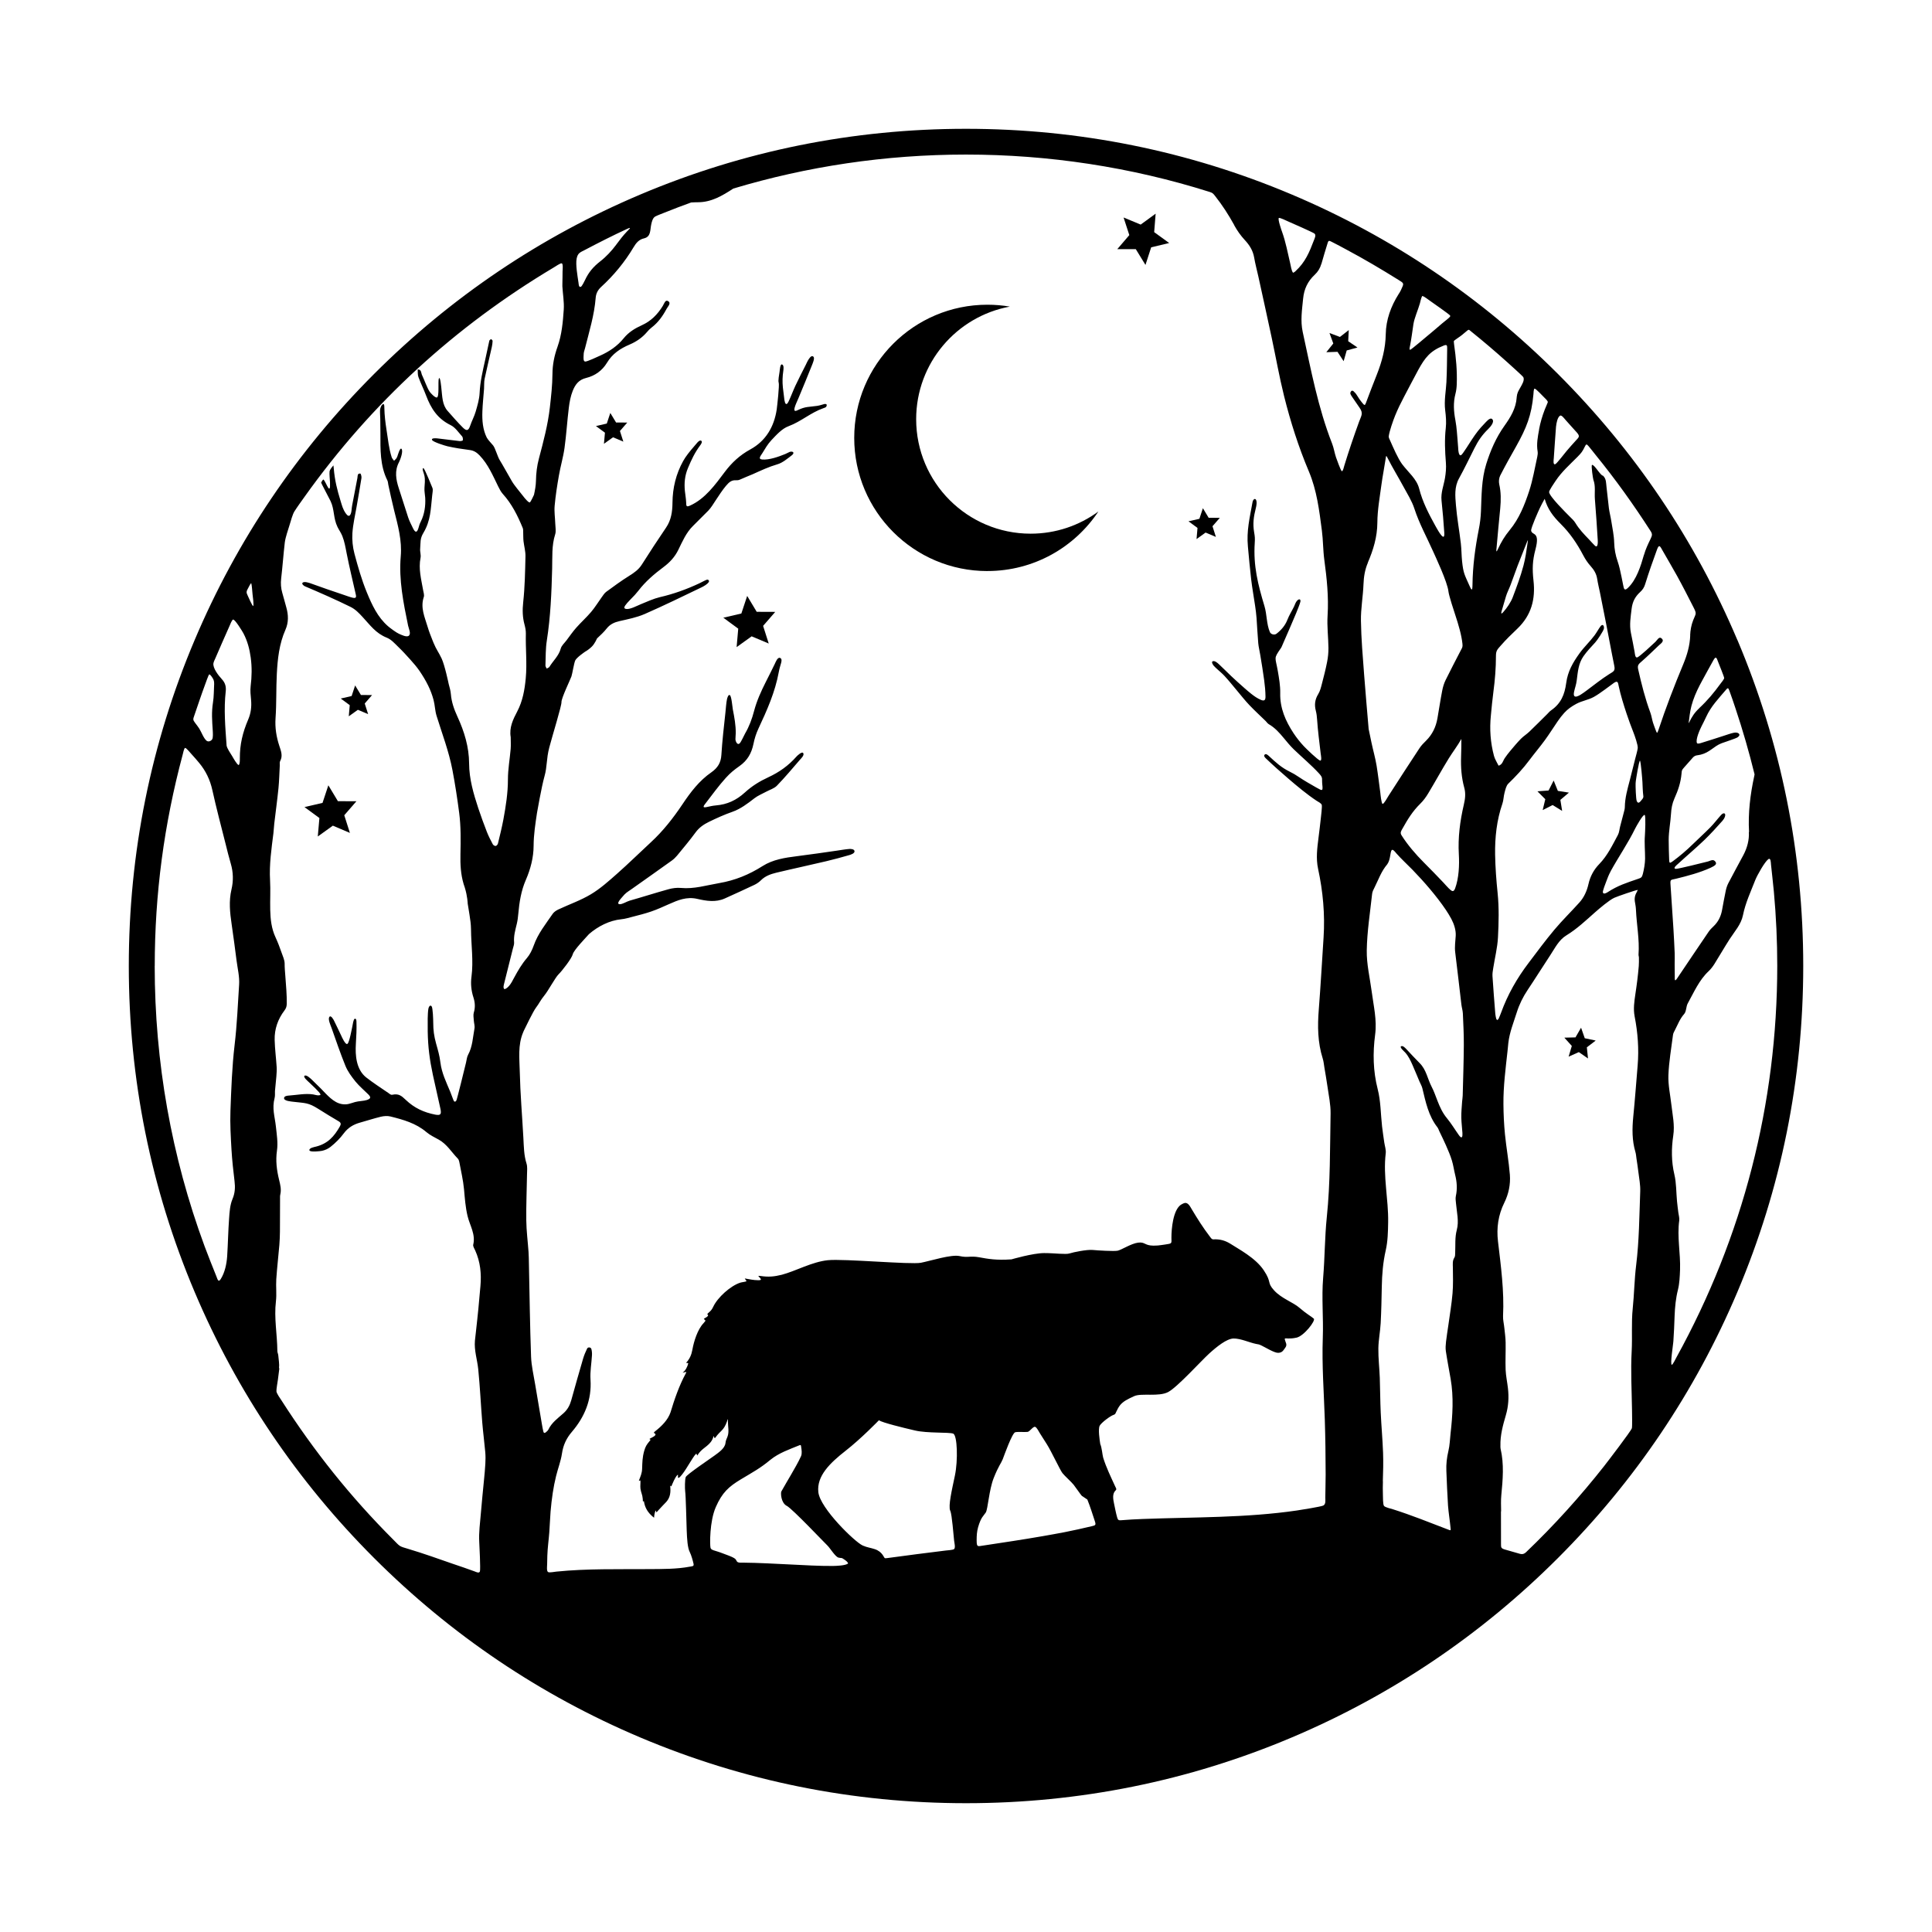<svg width="1500" height="1500" viewBox="0 0 1500 1500" xmlns="http://www.w3.org/2000/svg">
  <!-- Original SVG transformed and centered -->
  <svg x="100.0" y="100.0" width="1300" height="1300.0" viewBox="0 0 434.4 434.4">
          <path class="cls-1" d="M400.71,314.7c.16-2.26.25-4.52.33-6.78.09-2.26.3-4.49.86-6.71.42-1.68.48-3.47.55-5.21.15-4.26-.8-8.5-.21-12.78.09-.66-.15-1.36-.23-2.04-.12-.99-.26-1.98-.35-2.97-.22-2.31-.15-4.68-.68-6.91-.8-3.38-.79-6.76-.29-10.1.42-2.76-.19-5.36-.49-8.02-.29-2.55-.86-5.1-.77-7.64.13-3.5.75-6.97,1.19-10.46.05-.42.28-.83.48-1.21.75-1.43,1.29-2.95,2.41-4.21.6-.67.48-1.94.95-2.78,1.61-2.89,2.91-5.99,5.4-8.33.59-.55,1.09-1.22,1.52-1.9,1.33-2.12,2.57-4.3,3.93-6.41,1.29-2,2.98-3.82,3.46-6.2.65-3.24,2.05-6.19,3.23-9.22.47-1.17,2.42-4.66,3.35-5.33.65-.47.66.93.69,1.3.23,2.37.54,4.73.75,7.11.59,6.42.88,12.85.88,19.3-.02,35.74-8.89,70.21-26.14,101.51-.13.24-1,2.02-1.23,1.95-.44-.15.34-5.14.39-5.81v-.16ZM356.03,358.7c-.01-1.41-.09-2.83.05-4.23.39-4.03.74-8.04-.19-12.04-.06-.25-.03-.51-.04-.77-.07-2.73.65-5.34,1.4-7.9.69-2.35.82-4.65.55-7.02-.18-1.59-.53-3.17-.6-4.76-.09-2.37.04-4.74,0-7.11-.02-1.27-.21-2.55-.34-3.81-.1-1.02-.37-2.04-.33-3.04.32-6.5-.55-12.92-1.31-19.35-.42-3.53.06-6.87,1.63-10.05,1.14-2.3,1.64-4.76,1.45-7.26-.28-3.51-.92-6.98-1.27-10.48-.26-2.61-.38-5.24-.4-7.86-.04-4.6.56-9.16,1.06-13.73.08-.7.14-1.4.21-2.1.31-2.77,1.36-5.32,2.19-7.95.67-2.11,1.61-4.02,2.83-5.84,1.99-2.97,3.88-6.01,5.85-8.99,1.23-1.85,2.2-3.94,4.19-5.16,2.75-1.67,5.06-3.88,7.45-5.99,1.16-1.02,3.67-3.16,4.98-3.76.8-.37,5.58-2.01,6.07-2.04h.03c0,.08-.47.92-.54,1.09-.59,1.44-.04,2.32.04,3.74l.02.31c.17,3.88.95,7.73.67,11.64-.02.24.1.5.1.74,0,.75.02,1.51-.04,2.25-.1,1.25-.24,2.49-.39,3.73-.14,1.18-.32,2.36-.49,3.53-.28,1.92-.57,3.82-.19,5.79.82,4.2,1.14,8.45.78,12.73-.37,4.44-.7,8.89-1.14,13.32-.3,3.08-.33,6.12.56,9.12.16.53.19,1.11.27,1.66.17,1.18.37,2.35.5,3.53.2,1.68.55,3.36.48,5.03-.24,6.4-.27,12.79-1.06,19.17-.46,3.72-.5,7.5-.89,11.25-.38,3.67-.07,7.41-.27,11.1-.28,5.07.02,10.13.09,15.19,0,.73.09,4.31-.04,4.74-.24.76-6.26,8.63-7.21,9.84-6.17,7.84-13,15.4-20.22,22.3-.78.74-1.32.54-2.28.25-1.07-.33-2.13-.59-3.18-.91-1.09-.33-1.06-.51-1.06-1.58.01-2.67,0-5.37-.01-8.04v-.31ZM38.97,321.56c.13-1.09-.1-2.23-.19-3.34-.03-.38-.24-.76-.24-1.14-.03-4.3-.89-8.56-.37-12.89.22-1.88-.03-3.82.09-5.72.2-2.97.55-5.94.8-8.91.1-1.17.13-2.34.15-3.52.03-2.79.02-5.58.03-8.37,0-.39-.03-.8.06-1.17.32-1.33,0-2.56-.32-3.87-.6-2.46-.92-4.93-.54-7.54.3-2.03-.06-4.18-.28-6.26-.3-2.73-1.04-4.6-.33-7.4.15-.59.06-1.15.09-1.76.11-1.26.26-2.52.36-3.78.06-.82.13-1.66.08-2.48-.15-2.35-.46-4.68-.52-7.03-.07-2.82.84-5.4,2.55-7.65.42-.55.58-1.06.59-1.73.04-2.27-.2-4.91-.37-7.2-.08-1.11-.19-2.14-.18-3.25,0-.87-.48-1.94-.78-2.78-.48-1.37-.97-2.69-1.58-4-1.07-2.29-1.32-4.69-1.38-7.14-.06-2.54.1-5.09-.04-7.62-.24-4.14.36-8.2.87-12.27.1-.83.12-1.66.22-2.49.36-3.06.78-6.11,1.09-9.18.19-1.94.23-3.9.34-5.86.02-.39-.08-.85.09-1.16.76-1.39.21-2.66-.21-3.96-.77-2.34-1.15-4.69-.98-7.2.27-3.8.13-7.64.33-11.45.2-3.91.62-7.81,2.23-11.45.86-1.95.79-3.89.22-5.88-.35-1.22-.66-2.46-1.02-3.68-.37-1.24-.45-2.47-.3-3.77.36-3.11.58-6.23.94-9.34.18-1.38.84-3.22,1.26-4.6.27-.89.77-2.73,1.23-3.45.79-1.24,1.79-2.61,2.65-3.82,17.37-24.36,38.96-44.15,64.65-59.48.38-.23,1.69-1.13,2.04-1.07.43.07.24,1.73.23,2.1-.02.98,0,1.95-.04,2.93-.02.31-.02.58-.01.9.11,2.03.49,4.07.36,6.08-.22,3.25-.51,6.53-1.62,9.65-.82,2.29-1.3,4.61-1.31,7.08-.02,2.88-.35,5.77-.67,8.63-.51,4.51-1.68,8.89-2.84,13.27-.5,1.88-.74,3.8-.77,5.78-.02,1.21-.25,2.43-.51,3.63,0,.01-.81,1.78-1.06,1.97-.25.19-1.21-.88-1.89-1.79-.68-.91-2.1-2.51-2.8-3.72-.71-1.21-2.59-4.59-3.14-5.45-.55-.86-1.15-3.09-1.7-3.79-.48-.6-1.25-1.34-1.65-2.03-1.06-2.11-1.24-4.46-1.15-6.86.07-1.95.29-3.89.43-5.84.06-.86-.02-1.74.15-2.57.58-2.75,1.25-5.49,1.86-8.23.12-.53.19-1.08.21-1.62,0-.15-.25-.32-.39-.47-.16.14-.42.26-.46.43-.38,1.67-.72,3.36-1.09,5.03-.62,2.82-1.3,5.62-1.43,8.54-.07,1.61-.56,3.22-1.01,4.79-.36,1.26-1.01,2.43-1.43,3.68-.44,1.29-.89,1.5-1.91.49-1.36-1.35-2.66-2.86-3.94-4.3-1.43-1.61-1.38-3.76-1.62-5.78,0-.01-.3-3.44-.65-2.64-.31.72.19,4.92-.57,4.93-.51.01-1.6-1.15-1.87-1.57-.64-1-1.31-2.92-1.86-4.09l-.07-.14c-.27-.56-.12-1.48-1.13-1.49.05.66-.04,1.38.19,1.98.59,1.61,1.37,3.15,1.97,4.75,1.29,3.43,2.99,6.06,6.38,7.72,1.19.57,2.03,1.88,2.97,2.91.21.23.24.69.2,1.03-.01.1-.55.23-.83.2-1.91-.21-3.82-.48-5.72-.69-.21-.02-1.71-.19-1.43.41.24.52,3.35,1.48,4,1.63,1.89.43,3.83.72,5.76.97,1.09.14,1.83.63,2.58,1.41,2.22,2.32,3.42,5.21,4.8,8.01.34.68.7,1.4,1.2,1.96,2.35,2.59,3.87,5.66,5.18,8.85.14.34.11.75.12,1.13.03.76,0,1.52.08,2.27.15,1.32.54,2.63.51,3.95-.09,3.98-.16,7.97-.59,11.92-.22,2-.18,3.87.34,5.78.2.75.36,1.54.35,2.31-.1,3.89.34,7.77-.03,11.66-.28,2.98-.8,5.9-2.2,8.56-1.11,2.11-2.12,4.2-1.7,6.68,0,1.02.07,2.04-.01,3.05-.22,2.64-.71,5.27-.71,7.91,0,3.55-.55,7-1.19,10.46-.39,2.07-.9,4.12-1.4,6.17-.06.26-.35.61-.58.64-.23.04-.63-.2-.75-.43-.55-1.03-1.09-2.08-1.52-3.16-.79-2.04-1.55-4.09-2.24-6.17-1.24-3.78-2.37-7.58-2.39-11.63-.02-4.29-1.25-8.3-3.03-12.17-.85-1.85-1.53-3.74-1.7-5.81-.07-.88-.32-1.75-.56-2.62-.01-.07-1.03-4.92-1.84-6.64-.76-1.62-1.36-2.28-2.11-4.09-.05-.13-.11-.27-.16-.4,0,0,0-.02-.01-.03-.03-.07-.05-.13-.08-.19-.46-1.16-.92-2.31-1.27-3.5-.74-2.5-1.93-4.98-1-7.74.18-.53-.08-1.23-.18-1.84-.48-2.76-1.23-5.48-.66-8.34.15-.74-.17-1.56-.1-2.33.14-1.69-.08-2.6.84-4.13,1.92-3.23,1.88-6.1,2.28-9.69.04-.36.08-.71.13-1.07.04-.3.04-.65-.07-.92-.3-.74-1.89-4.65-2.23-5.01-.35-.37-.31.29-.24.53.39,1.26.55,1.55.51,2.93-.02.52-.06,1.03-.1,1.55-.06.84.13,1.7.19,2.55.12,2.11-.18,4.26-1.13,6.17-.39.79-.39.93-.63,1.73-.41,1.36-.9,1.08-1.42,0-.44-.91-.92-1.82-1.24-2.78-.82-2.52-1.61-5.05-2.43-7.56-.74-2.28-1.15-4.51.06-6.79.31-.61,1.19-2.91.61-3.47-.38-.36-.98,1.81-1.05,1.99-.24.63-.41.67-.85,1.13-.21-.31-.51-.58-.62-.92-.74-2.31-.96-4.72-1.34-7.11-.3-1.93-.52-3.71-.56-5.67,0-.3.02-.81-.19-1.04-.56.1-.89,1.03-.92,1.52-.05.6.04,1.65.05,2.31.02,1.28.04,2.55.04,3.83,0,4.15-.12,8.31,1.8,12.17.17.34.17.76.25,1.14.49,2.21.95,4.42,1.5,6.61.99,3.94,2.09,7.87,1.72,12-.52,6.04.7,12.04,1.91,17.93.15.75.83,2.05.2,2.61-.56.49-1.99-.24-2.6-.51-.65-.28-2.27-1.48-2.81-1.95-2.71-2.36-4.17-5.55-5.51-8.81-1.33-3.24-2.3-6.64-3.2-10.02-.45-1.7-.64-3.55-.53-5.31.16-2.35.7-4.6,1.1-6.91.42-2.46.87-4.92,1.25-7.39.06-.38-.15-1.15-.29-1.16-.82-.09-.67.66-.76,1.14-.38,1.91-.73,3.82-1.1,5.74-.18.95-.34,1.63-.42,2.6-.09,1.01-.53,2.23-1.47.89-.79-1.12-.99-2.03-1.39-3.32-.89-2.88-1.49-5.31-1.75-8.33-.02-.28-.06-.56-.09-.84-.34.4-.94,1.06-1,1.58-.08.69.08,2.06.11,2.83.15,3.52-.89.32-1.54-.57-.16-.21-.17-.26-.42.05-.06.08-.34.52-.34.59,0,.1,2.14,4.16,2.38,4.65l.07.14c1.05,2.21.66,4.36,1.8,6.71.41.84.86,1.4,1.24,2.33.57,1.42.83,2.97,1.12,4.46.71,3.59,1.57,7.14,2.38,10.71.18.81.01,1.03-.85.84-.64-.14-1.77-.57-2.44-.79-2.77-.93-5.54-1.87-8.29-2.88-.47-.17-1.84-.66-2.25-.18-.24.29.34.77.62.89,3.92,1.66,7.99,3.45,11.81,5.33,1.31.65,2.15,1.55,3.13,2.6,2.04,2.19,3.42,4.25,6.32,5.41,1.17.47,2.01,1.46,2.9,2.32,1.13,1.08,2.18,2.23,3.22,3.39.83.93,1.65,1.87,2.35,2.89.83,1.22,1.61,2.5,2.26,3.83.58,1.18,1.05,2.43,1.39,3.7.36,1.35.37,2.79.78,4.12,1.45,4.69,3.21,9.25,4.13,14.12.7,3.68,1.26,7.37,1.74,11.06.46,3.53.41,7.14.33,10.71-.06,2.66.07,5.25.82,7.74h0s.02.05.02.07c.09.29.19.58.29.87.71,2.31.75,4.14.75,4.14.21,1.22.38,2.33.47,2.92.2,1.24.38,2.49.39,3.73.03,4.12.67,8.24.12,12.38-.24,1.78-.06,3.58.51,5.34.41,1.26.51,2.58.1,3.92-.19.63-.04,1.38,0,2.07.04.7.3,1.42.17,2.08-.43,2.29-.49,4.67-1.65,6.8-.33.6-.37,1.35-.54,2.03-.28,1.13-2.31,9.51-2.51,9.84-.26.43-.57.38-.74-.06-.3-.72-.54-1.47-.85-2.22-1.06-2.55-2.2-4.81-2.55-7.6-.23-1.84-.62-3.11-1.11-4.87-.56-2.05-.74-3.42-.75-5.54,0-.67-.1-3.75-.41-4.14-.42-.53-.79.23-.85.64-.22,1.36-.18,3.71-.17,5.14,0,.24,0,.48,0,.72.07,4.1.5,7.33,1.35,11.33.62,2.92,1.33,5.83,1.95,8.75.3,1.42.05,1.78-1.33,1.52-2.99-.59-5.43-1.71-7.65-3.82-1.15-1.1-1.86-1.69-3.52-1.34-.39.08-.69-.24-1.02-.47-1.96-1.34-3.92-2.6-5.8-4.07-2.52-2.06-2.81-5.65-2.62-8.67.12-1.91.22-3.85.15-5.77,0-.24-.04-.89-.47-.72-.31.13-.51,1.52-.57,1.85-.17.8-.79,4.23-1.28,4.63-.52.43-1.48-1.8-1.64-2.14-.61-1.27-1.21-2.58-1.84-3.83-.13-.27-.87-1.67-1.27-.93-.33.6.36,2.1.59,2.73,1.17,3.3,2.29,6.61,3.61,9.86.62,1.53,1.61,2.83,2.63,4.11,1.06,1.28,2.15,2.16,3.3,3.31.76.76.67,1.1-.32,1.46-.88.29-2.06.26-3.07.53-1.27.35-1.98.77-3.39.55-2.24-.34-3.96-2.47-5.48-4.01-.75-.76-1.51-1.51-2.29-2.25-.33-.31-1.5-1.48-1.99-1.09-.41.33.95,1.46,1.16,1.67.51.49,2.85,2.63,2.97,3.12.06.25-.1.22-.34.27-.46.09-1.05-.16-1.56-.23-2.02-.31-4.24.16-6.28.3-.4.02-1.22.11-1.25.66-.05.78,1.98.89,2.51.96,2.99.36,3.74.16,6.42,1.86,1.73,1.1,3.48,2.16,5.25,3.2.67.39.59.8.29,1.34-1.5,2.64-3.15,4.45-6.18,5.22-.38.1-1.85.34-1.71.96.12.55,2.82.23,3.28.13.85-.19,1.52-.5,2.21-1.03,1.27-1.01,2.46-2.19,3.42-3.49,1.1-1.48,2.49-2.31,4.2-2.79,1.81-.5,3.59-1.09,5.41-1.53.8-.19,1.71-.26,2.49-.07,3.34.83,6.64,1.75,9.36,4.07.94.8,2.11,1.34,3.2,1.95,2.11,1.17,3.3,3.25,4.92,4.9.21.21.33.55.39.85.44,2.37,1.01,4.74,1.23,7.13.21,2.33.37,4.63.92,6.94.58,2.43,2.12,4.7,1.47,7.41-.11.44.3,1.03.52,1.53,1.32,2.93,1.63,6.01,1.35,9.18-.17,2.02-.35,4.04-.55,6.06-.17,1.79-.38,3.57-.57,5.35-.1.93-.22,1.86-.31,2.79-.23,2.54.61,4.95.86,7.43.46,4.59.67,9.2,1.04,13.79.21,2.57.55,5.12.78,7.69.09,1.01.08,2.03.02,3.04-.07,1.4-.22,2.8-.35,4.2-.27,2.87-.58,5.75-.81,8.62-.2,2.49-.57,5-.42,7.48.06,1.06.35,6.96.18,7.58-.17.62-.95.2-1.37.04-1.8-.68-3.74-1.31-5.57-1.94-3.8-1.32-7.7-2.72-11.55-3.87-2.62-.78-2.14-.58-4.07-2.51-11.04-11.05-20.48-22.87-28.91-36.02-.35-.54-1.29-1.82-1.33-2.4-.04-.52.3-2.4.39-3.05.13-.97.26-1.94.37-2.92ZM6.73,217.2c0-18.68,2.41-36.75,7.24-54.8.08-.29.36-1.73.63-1.78.29-.06,1.46,1.39,1.71,1.66.66.72,1.3,1.45,1.92,2.2,1.72,2.06,2.86,4.41,3.45,7.1,1.03,4.68,2.27,9.32,3.44,13.97.43,1.71.84,3.42,1.34,5.1.66,2.22.7,4.49.18,6.68-.72,3.05-.4,6.02.04,9.03.47,3.14.87,6.3,1.28,9.45.27,2.08.8,4.19.66,6.24-.34,5.22-.55,10.44-1.17,15.65-.67,5.68-.87,11.42-1.08,17.13-.12,3.32.08,6.66.27,9.98.16,2.73.46,5.46.79,8.18.2,1.63.14,3.1-.54,4.7-.64,1.53-.75,3.32-.87,5.02-.24,3.27-.29,6.55-.5,9.82-.14,1.98-.6,4.19-1.67,5.89-.63.99-.83.03-1.1-.64-1.05-2.64-2.1-5.21-3.09-7.88-8.62-23.34-12.93-47.82-12.94-72.69ZM22.14,144.14c-.09,1.56-.05,3.14-.3,4.68-.41,2.63-.23,4.72-.06,7.33.03.53.12,1.81-.15,2.24-.27.43-.97.75-1.45.37-.78-.63-1.34-2.28-1.92-3.19-.33-.5-.7-.98-1.07-1.46-.62-.8-.51-.98-.19-1.91.93-2.7,1.8-5.34,2.8-8.03.12-.32.89-2.55,1.06-2.61.29-.11,1,1.09,1.1,1.33.17.43.2.78.19,1.24ZM24.07,142.7c-.81-.86-2.34-2.83-2.11-4.06.08-.41.32-.88.49-1.26,1.2-2.81,2.42-5.56,3.66-8.35.13-.29.65-1.68.95-1.71.51-.05,2.4,3.05,2.68,3.58,1.04,1.98,1.59,4.06,1.89,6.27.34,2.49.29,4.96-.02,7.45-.14,1.15,0,2.34.11,3.51.16,1.78-.02,3.43-.75,5.14-1.43,3.34-2.18,6.44-2.16,10.08,0,.48.03,1.35-.29,1.73-.51-.17-1.39-1.82-1.7-2.33-.42-.68-1.38-2.06-1.46-2.81v-.11c-.33-4.64-.74-9.27-.21-13.92.14-1.22-.16-2.25-1.08-3.2ZM31.78,117.94c.16.52.25,2.13.32,2.78.05.44.39,2.84.17,3.09-.15.18-1.28-2.4-1.36-2.57-.53-1.06-.42-1.2.14-2.24.12-.22.5-1.01.7-1.11l.04.05ZM126.47,30.05c-1.2,1.61-2.61,3.14-4.19,4.36-1.77,1.39-2.98,2.8-3.93,4.85-.14.31-.79,1.6-1.05,1.72-.59.25-.57-.68-.63-1.04-.24-1.66-.8-4.74-.48-6.29.3-1.45.92-1.59,2.11-2.21,3.61-1.9,7.31-3.78,11.02-5.49,1.35-.62.41.18-.08.69-1.01,1.05-1.91,2.24-2.78,3.41ZM286.79,25.03c.75,1.37,1.68,2.69,2.74,3.83,1.24,1.33,2.12,2.74,2.43,4.55.28,1.64.72,3.25,1.08,4.88,1.16,5.31,2.34,10.61,3.47,15.93,1.08,5.05,1.97,10.15,3.22,15.16,1.66,6.65,3.75,13.19,6.42,19.51,2.08,4.93,2.7,10.14,3.38,15.36.33,2.51.29,5.08.63,7.59.65,4.79,1.15,9.57.85,14.43-.18,2.79.19,5.61.22,8.41.01,1.22-.11,2.45-.35,3.65-.37,1.89-.85,3.77-1.34,5.64-.24.92-.47,1.9-.96,2.69-.85,1.38-1.03,2.75-.63,4.29.2.76.29,1.55.34,2.34.19,2.9.59,5.9.93,8.8.03.29.37,1.89-.12,1.82-.56-.08-3.7-3.14-4.25-3.73-1-1.07-1.87-2.17-2.68-3.39-2.07-3.15-3.54-6.48-3.45-10.39.04-1.9-.3-3.82-.62-5.71-.66-3.77-1.15-3.14.78-5.93.22-.31.34-.69.5-1.04,1.15-2.66,2.37-5.37,3.47-8.05.22-.54,1.05-2.57,1.11-3.01.1-.72-.39-.74-.86-.24-.41.43-.55,1.02-.8,1.54-.59,1.2-1.25,2.2-1.74,3.47-.56,1.44-1.6,2.65-2.82,3.58-.53.39-1.44.16-1.7-.44-.89-2.05-.76-4.61-1.41-6.74-1.69-5.62-2.91-10.45-2.52-16.38.08-1.21.04-1.62-.16-2.8-.38-2.24-.12-4.02.43-6.19.72-2.79-.6-2.98-.86-1.52-.71,4-1.57,7.34-1.18,11.46.26,2.83.51,5.65.84,8.47.27,2.29.69,4.56,1.02,6.84.16,1.07.3,2.14.38,3.22.16,2.17.25,4.34.44,6.5.09,1.01.35,2,.51,3.01.36,2.21.74,4.41,1.03,6.63.19,1.39.32,2.8.34,4.21.02.97-.32,1.24-1.18.88-.92-.38-1.77-.98-2.55-1.6-1.2-.95-2.32-2-3.47-3.01-.57-.51-1.14-1.03-1.69-1.56-1.07-1.02-2.14-2.1-3.22-3.11-.35-.33-1.1-.98-1.62-.72-.36.18.12.94.3,1.14.62.7,1.65,1.5,2.36,2.2.15.14.29.29.43.44,1.13,1.21,2.15,2.51,3.22,3.78,1.07,1.27,2.09,2.58,3.23,3.78,1.36,1.43,2.83,2.77,4.24,4.15.27.27.49.63.8.81,1.59.91,2.77,2.24,3.92,3.63.81.99,1.63,1.98,2.54,2.87,2.14,2.07,4.6,4.12,6.59,6.29,1.09,1.19.68,1.26.83,2.76.19,1.87.13,1.84-1.57.87-1.55-.89-3.08-1.75-4.56-2.75-.84-.57-1.38-.89-2.29-1.34-2.25-1.11-3.6-2.39-5.41-4.06-.24-.22-.77-.72-1.11-.37-.3.31.02.7.25.92,1.87,1.79,3.95,3.64,5.92,5.33,2.22,1.91,4.87,4.12,7.3,5.72.41.27,1.25.64,1.35,1.12.1.48-.19,2.84-.26,3.49-.17,1.66-.39,3.31-.59,4.96-.34,2.7-.7,5.36-.11,8.1,1.26,5.85,1.81,11.79,1.42,17.79-.41,6.22-.75,12.45-1.24,18.67-.35,4.32-.3,8.57,1.02,12.74.24.74.3,1.54.43,2.32.27,1.64.57,3.28.8,4.93.32,2.34.85,4.69.81,7.03-.17,8.95-.05,17.91-.98,26.86-.54,5.22-.51,10.51-.95,15.76-.43,5.15.1,10.36-.09,15.54-.26,7.11.29,14.17.52,21.26.15,4.74.21,9.48.22,14.22,0,2.01-.08,4-.09,5.99,0,.65.18,1.73-.53,2.07-.61.3-5.83,1.13-6.84,1.28-13.21,1.93-26.6,1.7-39.9,2.2-1.93.07-3.79.17-5.71.33-.68.06-.83-.08-1.03-.76-.31-1.1-.57-2.48-.81-3.62-.22-1.07-.49-2.5.4-3.34.35-.33.16-.52-.08-1.03-1.11-2.43-2.35-4.95-3.13-7.5-.19-.62-.35-2.67-.75-3.51-.16-1.03-.61-3.94-.14-4.78.43-.78,2.75-2.54,3.6-2.8.45-.14.47-.34.69-.81.33-.68.57-1.19,1.06-1.79.81-.92,1.76-1.42,3.6-2.26,1.84-.84,6.4.23,8.82-1.07,2.42-1.3,8.59-8.13,10.62-9.97,2.03-1.84,4.52-3.83,6.29-3.91,1.89-.03,4.08,1.04,5.9,1.41.66.13.66.07,1.34.39,1,.47,3.39,1.96,4.37,1.92,1.08-.04,1.32-.61,1.87-1.37.58-.79,0-1.37-.15-2.12-.02-.12-.02-.14.05-.22.31-.15,1.03.19,2.99-.23,1.95-.42,5.02-4.43,4.49-4.93-.54-.5-2.02-1.32-3.69-2.79-1.67-1.47-4.67-2.41-6.62-4.55-1.95-2.15-.5-1.96-2.68-5.22-2.19-3.26-6.52-5.48-8.7-6.9-1.37-.84-2.76-1.2-4.35-1.11-.44.02-.62-.33-.88-.66-1.82-2.37-3.22-4.61-4.74-7.14-.39-.65-.95-1.84-1.85-1.63-.33.08-.7.29-.99.46-2.02,1.41-2.44,6.22-2.44,8.51,0,1.56.3,1.52-1.65,1.8-.62.09-1.27.19-1.89.25-.38.03-.74.04-1.13.04-2.36-.03-2.13-1.01-3.97-.78-1.84.23-4.37,1.93-5.35,2.1-.98.17-4.95-.06-6.44-.2-1.5-.14-4.97.57-6,.9-1.03.33-3.7-.09-6.6-.09s-8.47,1.63-8.47,1.63c-3.98.27-6.01-.11-8.37-.54-2.36-.43-2.91.17-5.07-.31-2.16-.49-7.42,1.21-10.04,1.73-2.62.52-20.01-1.09-24.16-.66-4.14.43-8.25,2.79-11.93,3.77-2.02.5-3.48.63-5.54.32-.98-.15-.4.12-.01.64.37.5-.28.46-.66.46-1.05,0-2.21-.25-3.25-.43-.41-.07.11.2.3.7-.36.16-1.12.22-1.61.36-2.54.81-5.91,3.84-7.03,6.26-.44.91-.64,1.02-1.35,1.67-.52.48.32.29-.1.78-.29.34-.85.5-.98.69.26.45.78.22-.09,1.12-1.54,1.61-2.51,4.72-2.89,6.88-.26,1.4-.68,2.32-1.6,3.38-.18.21.21-.1.53.15-.2.85-.69,1.87-1.43,2.39-.12.08.46-.07.54-.09.48-.08.49-.12.2.41-1.63,2.97-2.93,6.73-3.91,10-.69,2.01-2.31,3.6-3.94,4.88-.84.66,0,.42.04.86.04.56-1.86,1.1-1.51,1.24.31.13.28.13-.02.49-.79.95-1.06,1.36-1.41,2.58-.47,1.68-.47,2.91-.53,4.61-.04,1.16-.4,1.91-.79,2.94-.14.36.05.08.34.07.08.59-.07,1.36.02,2.12.13,1.01.52,1.61.59,2.62.08,1.05-.06.69.3.63.25,1.75,1.06,3.01,2.41,4.13.38.32.17.12.31-.58,0-.01.28-1.4.4-1.05.17.52,0,.6.67-.16.66-.74,1.36-1.43,2.04-2.16,1.04-1.18,1.14-2.51,1.01-4-.04-.44-.03-.11.28,0,.34-.8.95-2.32,1.53-2.91.48-.48-.13,1.02.46.65.97-.61,2.84-4.02,3.62-5.15.04-.06.8-1.23.91-1.04.32.55.03.65.65-.2,1.21-1.59,3.09-2,3.75-4.24.18-.61.13.77.51.23,1.31-1.88,2.14-1.71,3.03-4.25.05-.16.11-.31.17-.47.11-.31.05.52.05.57,0,1.3.37,2.69-.12,3.93-.29.73-.42.88-.52,1.67-.17,1.38-1.84,2.47-2.88,3.24-1.07.78-7.17,4.89-7.42,5.55-.25.66-.24,2.93-.15,3.69.17,1.09.32,8.02.4,10.21.09,2.19.2,4.46.83,5.64.37.76.74,2.07.93,2.91.17.75-.27.66-.97.8-3.4.64-6.97.6-10.43.63-7.98.06-16.25-.16-24.18.65-.48.05-1.77.31-2.13.12-.44-.23-.27-1.51-.26-1.98.01-.76.03-1.52.05-2.28.06-2.02.36-4.04.51-6.06.14-1.79.18-3.58.33-5.37.14-1.63.32-3.26.57-4.88.22-1.46.51-2.91.86-4.34.48-1.97,1.24-3.88,1.53-5.87.32-2.17,1.15-3.94,2.57-5.6,3.31-3.88,5.17-8.3,4.83-13.56-.14-2.09.26-4.2.38-6.31.03-.53-.01-1.09-.15-1.61-.13-.5-.88-.58-1.11-.12-.41.84-.77,1.71-1.04,2.6-1.05,3.6-2.08,7.21-3.08,10.82-.37,1.32-.98,2.44-2.02,3.36-1.45,1.28-3.05,2.42-3.92,4.25-.13.27-.41.47-.64.68-.32.28-.57.2-.66-.21-.14-.61-.26-1.22-.36-1.84-.59-3.46-1.19-6.92-1.76-10.39-.39-2.39-.97-4.77-1.06-7.17-.29-8.05-.39-16.11-.56-24.16-.02-1.02-.03-2.04-.1-3.05-.19-2.72-.55-5.44-.58-8.16-.05-3.98.13-7.96.19-11.94.01-.94.14-1.94-.13-2.8-.7-2.21-.69-4.47-.82-6.73-.31-5.7-.8-11.39-.93-17.09-.08-3.41-.53-6.92.87-10.21.07-.16.14-.31.2-.47.29-.6,2.44-5.06,3.14-5.95.75-.96,1.21-2.01,2.2-3.2.99-1.19,2.78-4.59,3.66-5.45.88-.86,3.41-4.1,3.68-5.2.26-1.09,3.39-4.29,4.21-5.23,2.34-2.02,5.3-3.54,8.4-3.85.95-.09,1.9-.38,2.82-.62,1.66-.43,3.33-.84,4.95-1.4,1.54-.53,3.02-1.21,4.51-1.87,2.36-1.05,4.66-2.03,7.42-1.39,2.33.54,4.78.95,7.13-.11,2.57-1.16,5.13-2.32,7.68-3.53.63-.3,1.23-.72,1.72-1.21,1.11-1.1,2.52-1.59,3.95-1.94,4.32-1.04,8.67-1.96,13-2.99,1.95-.47,3.98-1.01,5.91-1.57.42-.12,1.49-.45,1.39-1.06-.09-.53-.94-.56-1.34-.54-.94.06-2.22.29-3.19.43-3.46.49-6.91,1.01-10.38,1.44-3.13.39-6.28.87-8.95,2.57-3.48,2.21-7.13,3.71-11.22,4.41-3.3.56-6.52,1.58-9.94,1.26-1.07-.1-2.21.05-3.25.34-3.36.93-6.68,2-10.04,2.95-.81.23-1.85.94-2.58.93-1.1-.02.36-1.53.58-1.8.99-1.2,1.24-1.25,2.47-2.11l.13-.09c3.44-2.44,6.89-4.86,10.31-7.32.5-.36.97-.81,1.36-1.28,1.63-1.99,3.3-3.96,4.82-6.04.92-1.26,2.13-2.08,3.46-2.73,1.96-.95,3.96-1.86,6.02-2.58,2.2-.77,3.97-2.14,5.77-3.53.9-.7,2.01-1.14,3.02-1.69.95-.52,2.1-.84,2.82-1.58,2.11-2.18,3.98-4.42,5.95-6.7.32-.37,1.27-1.22.85-1.79-.31-.42-1.49.67-1.71.92-2.11,2.39-4.48,4.07-7.37,5.41-2.19,1.01-4.22,2.26-6.05,3.94-2.19,1.99-4.55,3.1-7.51,3.34-.99.08-1.58.28-2.51.45-1.19.23-.5-.54-.08-1.09,1.61-2.11,3.39-4.53,5.15-6.48,1.25-1.37,2.11-2.05,3.6-3.11,2.03-1.44,3.09-3.29,3.59-5.7.27-1.36.7-2.73,1.29-3.99,2.24-4.79,4.33-9.47,5.29-14.71.17-.94.37-1.49.61-2.37.11-.41.24-1.07-.29-1.27-.66-.24-1.15,1.12-1.35,1.53-.76,1.6-1.54,3.1-2.33,4.68-1.24,2.46-2.34,4.87-3.05,7.54-.54,2.07-1.26,4.02-2.33,5.85-.33.58-1.05,2.24-1.42,2.57-.63.57-1.08-.58-1.09-1.07,0-.48.07-1.05.08-1.57.02-2.07-.35-4.1-.75-6.13-.13-.69-.33-3.36-.75-3.72-.41-.35-.72.78-.77,1.01-.21,1.05-.29,2.33-.4,3.4-.4,3.71-.83,7.39-1.06,11.11-.12,1.99-.96,3.32-2.57,4.46-3.17,2.19-5.41,5.15-7.51,8.29-2.4,3.58-5.04,6.96-8.22,9.89-2.93,2.7-5.76,5.5-8.74,8.13-2.16,1.91-4.34,3.87-6.79,5.34-2.66,1.6-5.65,2.63-8.48,3.96-.54.26-1.12.64-1.45,1.12-1.8,2.63-3.83,5.13-4.92,8.22-.41,1.16-.99,2.35-1.78,3.27-1.32,1.54-2.32,3.26-3.26,5-.11.19-.23.4-.35.64-.1.18-.19.36-.29.54-.98,1.72-1.85,1.87-1.92,1.88-.37-.32-.22-.9-.08-1.45.75-3.02,1.52-6.04,2.27-9.07.13-.53.36-1.08.32-1.6-.15-1.68.32-3.24.7-4.84.2-.83.31-1.69.38-2.54.27-3.04.74-6.05,1.97-8.86,1.23-2.83,2-5.84,2.01-8.84.01-2.89.46-5.72.88-8.54,0,0,1.18-6.8,1.93-9.44.75-2.64.46-4.48,1.26-7.54.8-3.06,3.2-10.76,3.16-11.77-.04-1,2.32-5.88,2.58-6.64.25-.75.65-3.35.98-4.13.33-.77,2.55-2.28,2.55-2.28h0c.71-.4,1.32-.89,1.79-1.36.75-.75,1.32-2.09,1.33-2.1.87-.82,1.76-1.63,2.49-2.56.89-1.13,2-1.62,3.35-1.93,2.23-.51,4.41-.93,6.52-1.84,4.97-2.18,9.9-4.58,14.79-6.94.53-.25,1.64-.89,1.87-1.44.12-.27-.17-.65-.59-.5-.52.19-1.35.67-1.9.92-3.3,1.55-6.69,2.77-10.25,3.59-1.6.38-3.35,1.18-4.89,1.81-1.01.41-2.87,1.44-3.89,1.24-.6-.12-.46-.49-.19-.9.47-.72,1.86-2.03,2.51-2.75.32-.35.61-.7.9-1.07,1.83-2.39,4.09-4.32,6.46-6.09,1.68-1.25,3-2.66,3.92-4.55,1.06-2.17,2.02-4.43,3.79-6.17,1.33-1.31,2.65-2.63,3.96-3.96.38-.39.7-.83,1.01-1.28,1-1.47,3.39-5.44,4.73-6.26,1.06-.65,1.6-.11,2.5-.53,1.06-.5,2.2-.91,3.29-1.39,2.24-1,4.08-1.89,6.46-2.59,1.3-.38,2.57-1.47,3.66-2.3.19-.15.56-.46.41-.76-.14-.27-.68-.24-.95-.13-.37.15-.72.37-1.13.54-1.69.69-4.17,1.59-6,1.42-1.16-.11-.35-.98.03-1.6.74-1.21,1.39-2.35,2.36-3.4,1.33-1.4,2.77-3.03,4.5-3.65,3.26-1.22,5.69-3.5,9-4.66.48-.16.83-.23.87-.82.02-.26-.41-.32-.62-.26-.71.19-1.1.36-1.88.48-2.1.31-3.01.12-5.03,1.11-.82.4-1.02.18-.77-.74.16-.61.68-1.7.95-2.34,1.17-2.84,2.39-5.71,3.51-8.56.17-.44.76-1.76.43-2.17-.74-.93-1.81,1.61-2.01,2.02-.92,1.81-1.84,3.61-2.71,5.45-.63,1.34-1.15,2.81-1.78,4.11-.59,1.21-.92.52-1.07-.39-.14-1.04-.29-2.21-.4-3.26-.15-1.54-.11-2.77.11-4.3.06-.42.21-1.52-.34-1.68-.49-.14-.57,1.5-.63,1.9-.08.54-.43,2.39-.22,2.83.21.64-.38,5.93-.52,6.96-.68,4.49-2.83,8.17-6.87,10.37-2.7,1.47-4.81,3.44-6.61,5.84-2.47,3.29-5.08,6.93-8.94,8.69-1.13.52-1.03.09-1.08-.95-.05-.92-.22-1.87-.32-2.79-.21-2.05-.03-4,.79-5.96.94-2.24,1.76-3.99,3.22-5.96.17-.23.59-.84.26-1.11-.33-.28-.85.23-1.04.45-1.01,1.17-2.29,2.63-3.13,3.89-.2.3-.38.6-.56.92-1.84,3.31-2.73,6.97-2.76,10.79-.02,2.31-.32,4.49-1.67,6.47-2.15,3.16-4.24,6.36-6.29,9.59-.83,1.31-2,2.12-3.28,2.92-2.05,1.28-4,2.71-5.95,4.14-.48.36-.82.92-1.19,1.43-.91,1.26-1.72,2.6-2.72,3.78-1.2,1.42-2.6,2.67-3.84,4.07-.93,1.05-1.73,2.21-2.58,3.34-.52.69-1.26,1.32-1.47,2.1-.51,1.91-1.98,3.16-2.94,4.75-.13.21-.46.3-.7.45-.12-.27-.34-.55-.33-.81.08-2.16.02-4.35.36-6.48.97-6.19,1.22-12.43,1.38-18.67.08-2.96-.15-5.94.78-8.85.27-.85.06-1.86.03-2.79-.05-1.56-.3-3.13-.16-4.67.24-2.64.65-5.26,1.11-7.87.41-2.38,1.12-4.72,1.45-7.11.48-3.48.69-6.99,1.12-10.47.18-1.46.46-2.96,1-4.32.63-1.57,1.51-2.9,3.51-3.37,2.28-.56,4.14-1.9,5.36-3.9,1.42-2.39,3.48-3.73,5.89-4.76,1.76-.75,3.28-1.79,4.52-3.25.35-.42.74-.82,1.17-1.15,1.72-1.31,2.93-3.02,3.93-4.9.33-.63,1.27-1.45.34-1.99-.7-.41-1.01.72-1.35,1.27-1.34,2.18-3.03,3.92-5.42,5-1.77.8-3.43,1.8-4.71,3.38-1.64,2.03-3.77,3.47-6.16,4.53-.65.29-3.32,1.56-3.84,1.52-.55-.04-.42-1.11-.41-1.49.02-1.09.14-1.07.39-2.04,1.08-4.34,2.38-8.47,2.74-12.97.09-1.19.58-2.08,1.41-2.85,3.31-3.03,6.13-6.46,8.42-10.3.67-1.13,1.41-2.03,2.76-2.32,1.78-.45,1.5-2.12,1.83-3.62.16-.71.38-1.7,1.07-2.06.61-.32,1.7-.71,2.38-.99,2.28-.92,4.58-1.79,6.89-2.63.59-.04,1.18-.06,1.77-.06,3.49,0,6.29-1.68,9.06-3.47.03-.02.05-.04.08-.07,19.15-5.74,39.42-8.83,60.41-8.83,21.4,0,42.79,3.24,63.2,9.69.79.25.9.4,1.41,1.04,1.9,2.4,3.5,4.89,4.98,7.57ZM302.7,36.93c-.23.21-.37.32-.66.42-.43-.6-.56-1.74-.74-2.49-.64-2.68-1.14-5.45-2.07-8.04-.17-.46-1.2-3.42-.87-3.68.21-.17,2.09.75,2.4.89.88.38,6.51,2.85,6.87,3.17.45.41.01,1.25-.16,1.7-1.18,3.11-2.25,5.71-4.77,8.02ZM365.89,78c-.35,1.9-.72,3.77-.39,5.71.07.43.01.9-.08,1.33-.67,2.99-1.16,6.05-2.12,8.96-1.18,3.58-2.6,7.16-5.04,10.1-1.34,1.63-2.2,3.08-3.09,5-.52,1.12-.38.2-.32-.44.28-3.42.63-6.8.95-10.21.2-2.15.21-4.15-.26-6.23-.16-.7-.07-1.61.25-2.25,1.31-2.58,2.74-5.1,4.16-7.62,2.65-4.75,3.97-7.98,4.46-13.46.02-.22.04-1.47.31-1.48.34-.01,2.06,1.88,2.47,2.27.29.28.87.81.96,1.2,0,.11-.7,1.7-.79,1.94-.66,1.7-1.15,3.38-1.49,5.17ZM384.44,192.62c2.09-3.8,4.48-7.22,6.4-11.15.18-.37,2.1-3.84,2.45-3.44.3.34.09,4.61.04,5.32-.16,1.99.06,4.01.05,6.01-.02,1.27-.27,2.75-.59,3.98-.23.87-.41.98-1.25,1.26-2.92,1-5.2,1.71-7.83,3.42-.27.18-1.13.69-1.28.1-.1-.39.68-2.32.86-2.81.34-.94.68-1.8,1.16-2.68ZM354.77,230.94c-.1-.44-.21-.87-.25-1.32-.26-3.25-.52-6.5-.73-9.76-.05-.69.08-1.4.19-2.1.41-2.65,1.09-5.3,1.23-7.96.2-3.83.3-7.72-.09-11.52-.34-3.32-.59-6.63-.65-9.96-.07-4.51.41-8.94,1.89-13.24.31-.9.3-1.89.55-2.81.23-.83.42-1.84.99-2.39,1.99-1.92,3.85-3.92,5.5-6.14,1.3-1.74,2.72-3.4,4-5.16,1.17-1.6,2.21-3.29,3.34-4.92.51-.74,1.06-1.46,1.66-2.12.89-.98,1.91-1.69,3.13-2.35,1.49-.8,3.14-1.01,4.57-1.81.99-.55,1.91-1.23,2.83-1.89.82-.58,1.58-1.17,2.38-1.75,1.01-.68,1.04-.05,1.23.88.48,2.27,1.31,4.94,2.05,7.15.54,1.62,1.12,3.21,1.75,4.79.32.8,1.23,3.37,1.13,4.13-.09.73-.46,1.95-.65,2.72-.46,1.86-.93,3.73-1.41,5.59-.6,2.29-1.26,4.57-1.29,6.97,0,.44-.13.88-.24,1.31-.31,1.23-.65,2.46-.97,3.69-.19.74-.23,1.56-.58,2.22-1.42,2.64-2.71,5.37-4.85,7.57-1.4,1.44-2.34,3.17-2.79,5.18-.4,1.76-1.13,3.43-2.35,4.78-2.13,2.37-4.43,4.61-6.48,7.05-2.34,2.79-4.51,5.73-6.71,8.64-3,3.95-5.44,8.22-7.13,12.9-.2.54-.42,1.07-.66,1.6-.06.13-.24.21-.36.32-.07-.1-.19-.19-.22-.3ZM325.34,350.84c.09-2.46.15-4.93.06-7.38-.13-3.5-.45-6.99-.61-10.49-.14-2.98-.13-5.97-.24-8.95-.1-2.54-.4-5.08-.37-7.61.03-2.18.48-4.36.6-6.54.17-3.16.23-6.33.29-9.49.06-3.17.31-6.28,1.02-9.4.54-2.36.59-4.86.63-7.3.1-5.97-1.35-11.88-.63-17.88.11-.92-.24-1.89-.38-2.84-.19-1.38-.41-2.76-.57-4.15-.36-3.22-.33-6.54-1.13-9.65-1.21-4.72-1.29-9.43-.67-14.13.51-3.87-.41-7.49-.89-11.21-.47-3.56-1.34-7.12-1.28-10.67.08-4.89.86-9.78,1.39-14.66.06-.59.37-1.16.65-1.71,1.01-2.02,1.73-4.16,3.27-5.96.87-1.19.73-3.09,1.14-3.66.3-.42,1.02.58,1.22.81,1.28,1.46,2.83,2.86,4.2,4.27,2.98,3.07,6.25,6.84,8.64,10.38.52.78,1,1.55,1.44,2.38.69,1.3,1.21,2.9,1.13,4.33-.08,1.45-.32,2.87-.13,4.36.57,4.5,1.06,9.01,1.6,13.52.09.76.34,1.51.38,2.27.12,2.75.27,5.51.25,8.26-.03,4.36-.18,8.71-.29,13.07-.01.51-.11,1.02-.15,1.53-.09,1.4-.24,2.8-.21,4.21.03,1.37.21,2.63.29,3.98.06.96-.12,1.67-.9.58-1.07-1.5-1.92-2.96-3.11-4.41-1.14-1.36-1.83-2.9-2.46-4.51-.49-1.25-.92-2.53-1.54-3.71-1.05-2.02-1.37-4.4-3.09-6.09-1.21-1.2-2.32-2.44-3.49-3.67-.27-.28-.88-.94-1.33-.69-.46.26.85,1.37,1.02,1.56.9.97,1.44,2.15,1.97,3.35.62,1.4,1.19,2.82,1.79,4.23.25.58.59,1.14.74,1.75.86,3.55,1.58,7.15,3.91,10.13.23.3.34.69.5,1.03.58,1.21,1.18,2.41,1.72,3.65.56,1.28,1.12,2.57,1.53,3.91.38,1.22.54,2.5.85,3.74.46,1.83.59,3.65.18,5.51-.13.6-.02,1.27.04,1.9.2,2.29.81,4.63.21,6.87-.53,1.98-.33,3.92-.42,5.89-.02.44.01.96-.2,1.29-.55.83-.41,1.7-.4,2.6.02,2.23.1,4.48-.09,6.7-.24,2.8-.72,5.58-1.1,8.37-.19,1.39-.44,2.78-.59,4.17-.09.81-.16,1.66-.04,2.46.36,2.4.83,4.79,1.24,7.18.81,4.71.52,9.43-.02,14.14-.17,1.52-.2,3.08-.56,4.56-.41,1.71-.6,3.4-.53,5.14.13,3.01.23,6.02.43,9.02.14,1.87.46,3.75.64,5.64.09.94.23.91-1,.44-4.56-1.75-9.25-3.63-13.89-5.1-.54-.17-2.04-.5-2.35-.88-.31-.39-.27-2.26-.29-2.83-.04-1.2-.04-2.38,0-3.57ZM213.12,358.5c.47,1.19.81,6.24,1,7.82.06.5.4,1.83-.02,2.16-.3.24-1.71.31-2.17.37-5.01.62-10.02,1.25-15.02,1.94-.13.02-.66.09-.77.03-.3-.17-.59-1.64-2.58-2.32-1.05-.36-2-.44-3.08-.92l-.17-.08c-2.01-.95-10.96-9.6-11.42-13.8-.46-4.2,3.03-7.57,7.06-10.72,4.03-3.14,8.65-7.92,8.65-7.92.98.63,6.15,1.9,9.38,2.65,3.22.75,8.8.4,9.89.81,1.09.4,1.27,6.96.46,10.83-.81,3.87-1.76,7.9-1.23,9.17ZM359.07,121.48c-.54,1.39-1.52,2.84-2.52,3.94-.8.89-.39-.28-.26-.73.31-1.05.62-2.1.93-3.15l.04-.15c.3-1.04.83-2.01,1.21-3.02.63-1.68,1.22-3.37,1.85-5.05.75-1.95,1.55-3.89,2.31-5.85.51-1.32.34-.57.22.27-.29,2.01-.5,3.58-1.02,5.57-.74,2.79-1.75,5.49-2.77,8.18ZM321.44,112.57c1.42-3.31,2.46-6.68,2.48-10.4.02-3.31.63-6.62,1.07-9.92.3-2.22.75-4.42,1.08-6.65.13-.89.13-.93.54-.13,1.23,2.44,2.71,4.84,4.02,7.26,1.03,1.91,2.24,3.79,2.9,5.83,1.26,3.87,3.21,7.39,4.85,11.07.47,1.06,3.74,7.96,3.99,10.44.1,1,1.48,5.23,1.81,6.2.73,2.21,1.59,5.07,1.82,7.38.08.8-.06.95-.43,1.65-1.33,2.54-2.65,5.12-3.93,7.69-.42.85-.71,1.8-.89,2.74-.47,2.41-.83,4.84-1.25,7.25-.39,2.21-1.32,4.16-2.94,5.76-.62.61-1.26,1.25-1.73,1.98-2.67,4.08-5.37,8.18-7.99,12.29-.2.32-1.23,2.19-1.55,2.13-.34-.06-.55-2.47-.6-2.87-.32-2.35-.59-4.7-.97-7.05-.33-2.02-.91-3.99-1.33-6-.25-1.16-.49-2.33-.73-3.5-.4-4.73-.82-9.45-1.18-14.18-.35-4.63-.75-9.27-.82-13.91-.05-3.14.54-6.29.66-9.44.07-1.96.36-3.79,1.14-5.62ZM341.85,65.57c-.13,2.49-.65,4.94-.33,7.47.19,1.52.32,3.09.15,4.59-.34,3.02-.21,6,.03,9.01.11,1.32-.02,2.68-.24,3.99-.33,1.94-1.11,3.78-.89,5.83.3,2.73.52,5.56.71,8.3.19,2.79-1.67-.64-2.02-1.24-.1-.17-.2-.35-.3-.53-1.7-3.08-3.32-6.18-4.2-9.65-.64-2.52-2.81-4.2-4.42-6.34-1.13-1.54-2.31-4.33-3.11-6.12-.13-.29-.4-.78-.36-1.09.16-1.34,1.14-4.1,1.67-5.41.68-1.67,1.47-3.28,2.31-4.87,1.23-2.32,2.43-4.66,3.68-6.96,1.77-3.21,3.1-4.93,6.6-6.31.91-.36.91,0,.9.88-.05,2.82-.04,5.63-.19,8.44ZM345.64,162.96c-.09,2.72.11,5.39.83,8,.41,1.48.23,2.88-.11,4.35-.99,4.25-1.56,8.56-1.3,12.94.16,2.77.01,6.18-.96,8.8-.43,1.17-.93.7-1.68-.02-.43-.42-.93-1.01-1.36-1.47-1.69-1.78-3.35-3.49-5.09-5.23-2.09-2.09-4.22-4.56-5.79-7.06-.42-.67-.08-1.11.29-1.77,1.36-2.42,2.58-4.43,4.59-6.41.81-.79,1.49-1.73,2.07-2.7,1.81-3,3.49-6.09,5.33-9.07,1.05-1.69,2.29-3.29,3.26-5.03,0,1.55-.03,3.11-.08,4.66ZM371.47,102.49c2.44,2.41,4.31,5.19,5.89,8.21.52.99,1.16,1.94,1.91,2.77.87.97,1.48,1.99,1.68,3.29.18,1.18.47,2.33.71,3.5,1.06,5.29,2.1,10.54,3.09,15.84.2,1.06.4,2.12.63,3.18.3,1.41-.2,1.5-1.34,2.22-1.93,1.21-3.97,2.85-5.82,4.22-.25.18-.5.37-.75.55-.88.63-3,2.1-2.51-.21.22-1.04.54-1.81.68-2.92.3-2.27.42-4.39,1.76-6.31.89-1.27,2.01-2.45,3.06-3.59.49-.53,2.07-2.88,2.22-3.52.17-.74-.29-1.45-.9-.6-.52.71-.94,1.52-1.49,2.27-1.21,1.63-2.72,3.02-3.95,4.73-1.73,2.41-3.02,4.66-3.42,7.64-.41,3.04-1.35,5.33-3.94,7.13-.37.25-.65.61-.97.93-1.55,1.53-3.08,3.08-4.66,4.59-.69.66-1.52,1.17-2.19,1.85-.98,1-1.88,2.09-2.78,3.16-.49.58-.96,1.2-1.39,1.83-.49.71-.61,1.7-1.62,1.98-.41-.85-.95-1.65-1.19-2.54-.92-3.43-1.17-6.93-.81-10.46.2-2.04.38-4.08.65-6.1.42-3.17.67-6.21.67-9.41,0-1.36.4-1.67,1.26-2.66,1.36-1.57,2.82-2.96,4.31-4.39,3.63-3.48,4.71-7.66,4.17-12.46-.33-3.01-.28-5.09.5-8.04,1.29-4.86-.91-3.58-1.11-4.94-.06-.71,1.87-5.04,2.29-5.91.38-.79.79-1.55,1.22-2.32.78,2.7,2.19,4.55,4.16,6.5ZM393.09,110.51c-.83,2.91-1.93,6.49-4.19,8.62-.95.9-1.03.1-1.22-.82-.27-1.35-.55-2.82-.87-4.15-.15-.65-.32-1.27-.54-1.9-.57-1.63-.86-3.22-.91-4.94-.05-1.86-.46-3.72-.75-5.57-.17-1.12-.47-2.21-.62-3.33-.24-1.8-.37-3.62-.61-5.42-.14-1.02-.01-2.16-.92-3.01-.62.04-2.26-2.97-2.84-2.79-.3.09.26,3.65.34,3.85.63,1.65.26,3.37.4,5.05.28,3.53.53,7.1.74,10.64.02.4.09,2.19-.75,1.4-.47-.44-1.03-1.1-1.5-1.59-1.33-1.38-2.55-2.64-3.55-4.29-.37-.63-.96-1.14-1.48-1.67-.95-.96-5.32-5.26-5.34-6.36,0-.42,1.3-2.31,1.6-2.76l.09-.13c1.57-2.37,3.68-4.22,5.67-6.23,1.01-1.03,1.29-1.37,1.92-2.68.33-.69.46-.68.99-.06.59.69,1.19,1.5,1.78,2.22,5.19,6.38,9.84,12.88,14.29,19.79.53.82.37,1.18-.04,2.05-.67,1.39-1.25,2.6-1.68,4.1ZM392.93,173.16c.05.42-.21.66-.48,1-.37.48-.9,1.13-1.25.19-.2-.54-.31-3.79-.28-4.5.01-.21.03-.41.05-.61.08-.64.8-5.14,1.08-5.33.23.23.61,4.89.64,5.55.06,1.25.08,2.46.24,3.7ZM407.47,150.28c-1.31,1.23-1.93,2.23-2.71,3.82-.17.34.02-.66.02-.7.24-1.94.4-3.15,1.03-5.03.63-1.86,1.49-3.59,2.43-5.3.96-1.73,1.9-3.51,2.88-5.23.67-1.17.83-.54,1.2.45.23.61,1.57,3.85,1.58,4.2,0,.3-.76,1.2-.95,1.46-1.72,2.36-3.35,4.33-5.5,6.33ZM405.09,131.41c-.09,2.65-.81,5.09-1.79,7.46-2.37,5.68-4.55,11.35-6.49,17.2-.29.89-.38.72-.68-.07-.24-.64-.49-1.29-.7-1.94-.26-.84-.37-1.73-.67-2.55-1.37-3.71-2.29-7.36-3.16-11.21-.28-1.22.13-1.44,1.02-2.23,1.45-1.27,2.93-2.72,4.33-4.05.51-.49,1.54-1.09.71-1.82-.67-.59-1.15.49-1.62.92-.7.64-4.12,3.91-4.74,4.03-.52.1-.57-1.05-.63-1.38-.29-1.67-.65-3.39-.98-5.05-.41-2.08-.05-4.09.19-6.16.23-1.84.86-3.13,2.23-4.39.63-.57,1.03-1.19,1.28-2.01.94-3.04,2-6.04,3.09-9.02.56-1.53.86-.74,1.46.32,1.25,2.2,2.53,4.34,3.76,6.57,1.48,2.69,2.83,5.35,4.22,8.07.92,1.8.65,1.59-.06,3.38-.49,1.24-.74,2.62-.79,3.94ZM370.29,77.18c.06-.72.36-2.4,1.06-2.77.38-.2,1.13.82,1.35,1.07.99,1.14,2.03,2.24,3.02,3.36.84.99.47,1.19-.36,2.1-.8.88-1.58,1.74-2.34,2.65-.45.55-2.46,3.13-2.86,3.37-.74.45-.5-1.15-.47-1.45.2-2.78.37-5.55.59-8.33ZM360.07,69.71c-.2,2.85-1.59,5.11-3.2,7.37-2.14,3.01-3.61,6.38-4.71,9.92-1.24,4-1.19,8.11-1.36,12.22-.06,1.57-.25,3.14-.56,4.68-.95,4.83-1.58,9.52-1.64,14.45-.02,1.8-.3,1.3-.87,0-1.21-2.73-1.5-3.05-1.83-6.16-.16-1.54-.14-3.08-.32-4.63-.39-3.3-1-6.59-1.27-9.9-.19-2.33-.45-4.72.8-6.96,1.43-2.59,2.65-5.17,3.98-7.8,1-1.99,2-3.47,3.6-5.02.49-.48,1.81-1.91.98-2.6-.56-.47-1.56.8-1.92,1.16-1.43,1.47-2.18,2.48-3.31,4.18-.43.65-2.32,3.7-2.72,3.99-.78.58-.82-1.65-.84-1.96-.16-1.81-.26-3.74-.48-5.53-.06-.51-.14-1.01-.23-1.51-.44-2.31-.59-4.55.01-6.85.21-.8.31-1.64.34-2.46.13-3.59-.19-6.83-.69-10.38-.02-.12-.09-.81-.05-.89.35-.32,1.26-.91,1.68-1.22.7-.51,1.22-1.02,1.87-1.53.36-.28.47-.06.84.23,3.15,2.53,6.32,5.23,9.33,7.93.6.54,4.04,3.62,4.29,3.99.39.79-.35,1.93-.73,2.62-.59,1.07-.86,1.36-1,2.64ZM337.35,53.35c-.68.57-4.51,3.83-4.87,3.96-.39.15-.11-.84-.08-1.01.36-1.84.6-3.79.88-5.65.26-1.6,1.19-3.66,1.66-5.3.17-.58.32-1.49.62-1.98.46.05,1.65,1.01,2.09,1.31.68.47,4.81,3.37,5.08,3.7.17.21.13.23-.07.48-.29.35-1.45,1.21-1.89,1.59-1.14.97-2.26,1.95-3.41,2.9ZM309.41,35.04c.53-1.82,1.06-3.7,1.64-5.5.22-.67.44-.5,1.06-.2,1.29.63,2.58,1.35,3.85,2.03,4.61,2.46,8.95,5.03,13.38,7.79,1.57.98,1.54.86.71,2.66-.21.45-.35.66-.61,1.06-2.01,3.18-3.28,6.68-3.34,10.4-.06,3.7-.99,7.14-2.31,10.48-.97,2.44-1.91,4.89-2.83,7.35-.26.7-.38.68-.87.09-.58-.69-1.05-1.38-1.52-2.15-.23-.38-.55-.7-.87-1-.1-.1-.43-.13-.51-.04-.16.16-.31.44-.28.64.06.3.25.58.43.85.66.98,1.31,1.94,1.99,2.9,1.02,1.46.4,2.07-.15,3.6-1.35,3.71-2.64,7.51-3.8,11.28-.07.22-.4,1.74-.7,1.53-.27-.18-1.31-3.07-1.49-3.6-.39-1.16-.56-2.41-1.01-3.55-3.67-9.36-5.49-19.19-7.62-28.95-.63-2.9-.18-5.72.1-8.62.25-2.57,1.22-4.54,3-6.21.86-.81,1.4-1.69,1.74-2.85ZM220.33,362.83c.77-2.68,1.42-2.95,1.99-3.83.57-.88.84-5.87,2.07-8.97,1.23-3.11,1.95-3.87,2.34-4.87.38-1,2.42-6.74,3.23-7,.76-.17,2.32,0,3.21-.09.57-.06,1.43-1.47,1.96-1.31.44.13.99,1.28,1.26,1.7.59.94,1.2,1.88,1.79,2.82,1.17,1.85,3.43,6.71,4.04,7.48.61.77,2.34,2.3,2.91,3.03.52.66,1.72,2.43,2.1,2.85h0s.07.07.09.08c.03.02.05.03.07.03.23.17.71.5,1.29.87.75,1.85,1.33,3.76,1.96,5.65.33,1.01.11,1.05-.86,1.28-2.36.55-4.6,1.07-6.98,1.53-1.86.36-3.73.69-5.6,1.02-5.2.91-10.35,1.67-15.55,2.46-1.48.23-1.68.42-1.69-1.37,0-1.19.05-2.2.37-3.36ZM170.7,357.25c1.52.83,9.83,9.63,10.55,10.3.73.72,2.01,2.89,2.86,3.13.85.23.65-.14,1.62.57.29.21.82.58.88.96-.64.55-3.08.63-3.97.64-3.57.03-7.35-.21-10.92-.38-4.06-.19-8.26-.44-12.32-.48-.4,0-1.35.09-1.61-.28-.29-.41-.19-.54-.74-.9-.61-.39-2.14-.91-2.86-1.19-2.27-.89-3.11-.78-3.28-1.52-.17-.75-.26-6.79,1.38-10.53,1.64-3.74,3.34-5.29,6.5-7.19,3.16-1.9,5.03-2.88,7.65-5.06,2.23-1.81,4.95-2.72,7.56-3.79.39-.16.38.06.44.48.11.72.26,1.68-.04,2.36-.69,1.55-1.78,3.38-2.63,4.87-.79,1.39-1.68,2.82-2.44,4.22-.02.03-.03.06-.05.09-.17.4-.11,2.88,1.41,3.71ZM420.3,182.44c.12,2.07-.43,4.11-1.42,5.98-1.3,2.43-2.63,4.85-3.9,7.29-.31.6-.53,1.28-.67,1.95-.37,1.71-.66,3.44-.99,5.17-.31,1.58-1,2.95-2.18,4.07-.45.43-.91.88-1.26,1.39-2.74,4.02-5.45,8.06-8.17,12.1-.7,1.04-.63.32-.63-.52,0-1.05-.02-2.09-.03-3.14,0-.94.05-1.89.01-2.82-.09-2.13-.2-4.26-.33-6.38-.24-3.83-.5-7.66-.76-11.49-.09-1.4.1-1.15,1.43-1.48,2.98-.73,6.21-1.58,9-2.86,1.1-.51,1.62-.91,1.29-1.46-.57-.93-1.3-.34-2.02-.15-1.01.26-7.86,1.97-8.33,1.91-.9-.12.36-1.1.55-1.27,2.28-2.11,4.64-4.08,6.9-6.25,1.58-1.53,3.19-3.29,4.65-4.94,1.3-1.48.67-2.64-.38-1.48-.95,1.05-1.76,2.15-2.77,3.18-1.48,1.5-3.05,2.91-4.56,4.39-1.62,1.59-3.35,3.06-5.18,4.41-.81.59-.89.49-.93-.47-.06-1.69-.12-3.4-.12-5.09,0-2.25.47-4.49.6-6.74.08-1.4.31-2.7.89-4,.96-2.14,1.62-4.07,1.84-6.42.08-.93.06-.93.68-1.64.72-.82,1.44-1.63,2.16-2.44l.1-.12c.66-.69,1.18-.53,2.04-.75,2.39-.59,3.33-2.15,5.39-2.95.82-.32,3.71-1.22,4.21-1.57.98-.69.17-1.4-.99-1.17-.74.14-1.95.58-2.71.82-1.93.61-3.89,1.27-5.83,1.85-.21.06-.92.3-1.05,0-.4-.93.77-3.5,1.21-4.38.39-.78.79-1.53,1.15-2.33,1.28-2.83,3.26-4.83,5.23-7.16.49-.58.58-.34.84.34.55,1.46,1.07,3.06,1.57,4.54,1.89,5.65,3.53,11.34,4.95,17.12-.03.14-.05.29-.08.43-1.04,4.79-1.63,9.61-1.35,14.54ZM417.33,132.65c-10.94-25.86-26.6-49.09-46.55-69.04-19.95-19.95-43.17-35.61-69.04-46.55C274.97,5.74,246.52,0,217.2,0s-57.77,5.74-84.54,17.07c-25.86,10.94-49.09,26.6-69.04,46.55-19.95,19.95-35.61,43.17-46.55,69.04C5.74,159.43,0,187.88,0,217.2s5.74,57.76,17.07,84.54c10.94,25.86,26.6,49.09,46.55,69.04,19.95,19.95,43.17,35.61,69.04,46.55,26.78,11.33,55.22,17.07,84.55,17.07s57.77-5.74,84.54-17.07c25.86-10.94,49.09-26.6,69.04-46.55,19.95-19.95,35.61-43.17,46.55-69.04,11.33-26.78,17.07-55.22,17.07-84.55s-5.74-57.77-17.07-84.55Z"/>   <path class="cls-1" d="M222.76,114.73c12.01,0,22.59-6.13,28.78-15.44-4.92,3.61-10.99,5.75-17.57,5.75-16.4,0-29.7-13.3-29.7-29.7,0-14.56,10.48-26.67,24.3-29.21-1.89-.32-3.84-.49-5.82-.49-19.08,0-34.55,15.47-34.55,34.55,0,19.08,15.47,34.55,34.55,34.55"/>   <polygon class="cls-1" points="160.43 121.19 158.92 125.75 154.24 126.84 158.11 129.68 157.69 134.47 161.59 131.67 166.02 133.54 164.56 128.96 167.71 125.33 162.9 125.31 160.43 121.19"/>   <polygon class="cls-1" points="49.03 183.6 52.94 180.79 57.36 182.67 55.9 178.09 59.05 174.46 54.25 174.44 51.77 170.32 50.26 174.88 45.58 175.97 49.45 178.81 49.03 183.6"/>   <polygon class="cls-1" points="261.25 31.22 263.76 35.32 265.24 30.75 269.91 29.63 266.02 26.81 266.4 22.02 262.52 24.85 258.08 23.01 259.57 27.58 256.45 31.22 261.25 31.22"/>   <polygon class="cls-1" points="126.42 76.2 124.92 73.72 124.01 76.47 121.19 77.12 123.53 78.84 123.27 81.72 125.63 80.03 128.3 81.16 127.42 78.4 129.32 76.21 126.42 76.2"/>   <polygon class="cls-1" points="277.01 106.44 279.36 104.75 282.03 105.88 281.15 103.11 283.05 100.93 280.15 100.91 278.66 98.43 277.75 101.18 274.92 101.83 277.26 103.55 277.01 106.44"/>   <polygon class="cls-1" points="57.07 152.42 59.43 150.73 62.09 151.86 61.21 149.1 63.11 146.91 60.22 146.89 58.72 144.41 57.81 147.16 54.99 147.81 57.32 149.53 57.07 152.42"/>   <polygon class="cls-1" points="377.73 235.94 376.77 233.21 375.32 235.72 372.43 235.79 374.37 237.94 373.54 240.72 376.19 239.54 378.57 241.19 378.27 238.3 380.57 236.54 377.73 235.94"/>   <polygon class="cls-1" points="366.81 176.75 369.39 175.44 371.86 176.96 371.4 174.1 373.62 172.22 370.75 171.77 369.66 169.08 368.34 171.67 365.45 171.88 367.49 173.93 366.81 176.75"/>   <polygon class="cls-1" points="313.58 57.86 315.17 60.29 315.97 57.5 318.76 56.74 316.36 55.11 316.5 52.22 314.21 54 311.5 52.98 312.49 55.7 310.68 57.96 313.58 57.86"/> 
  </svg>
</svg>